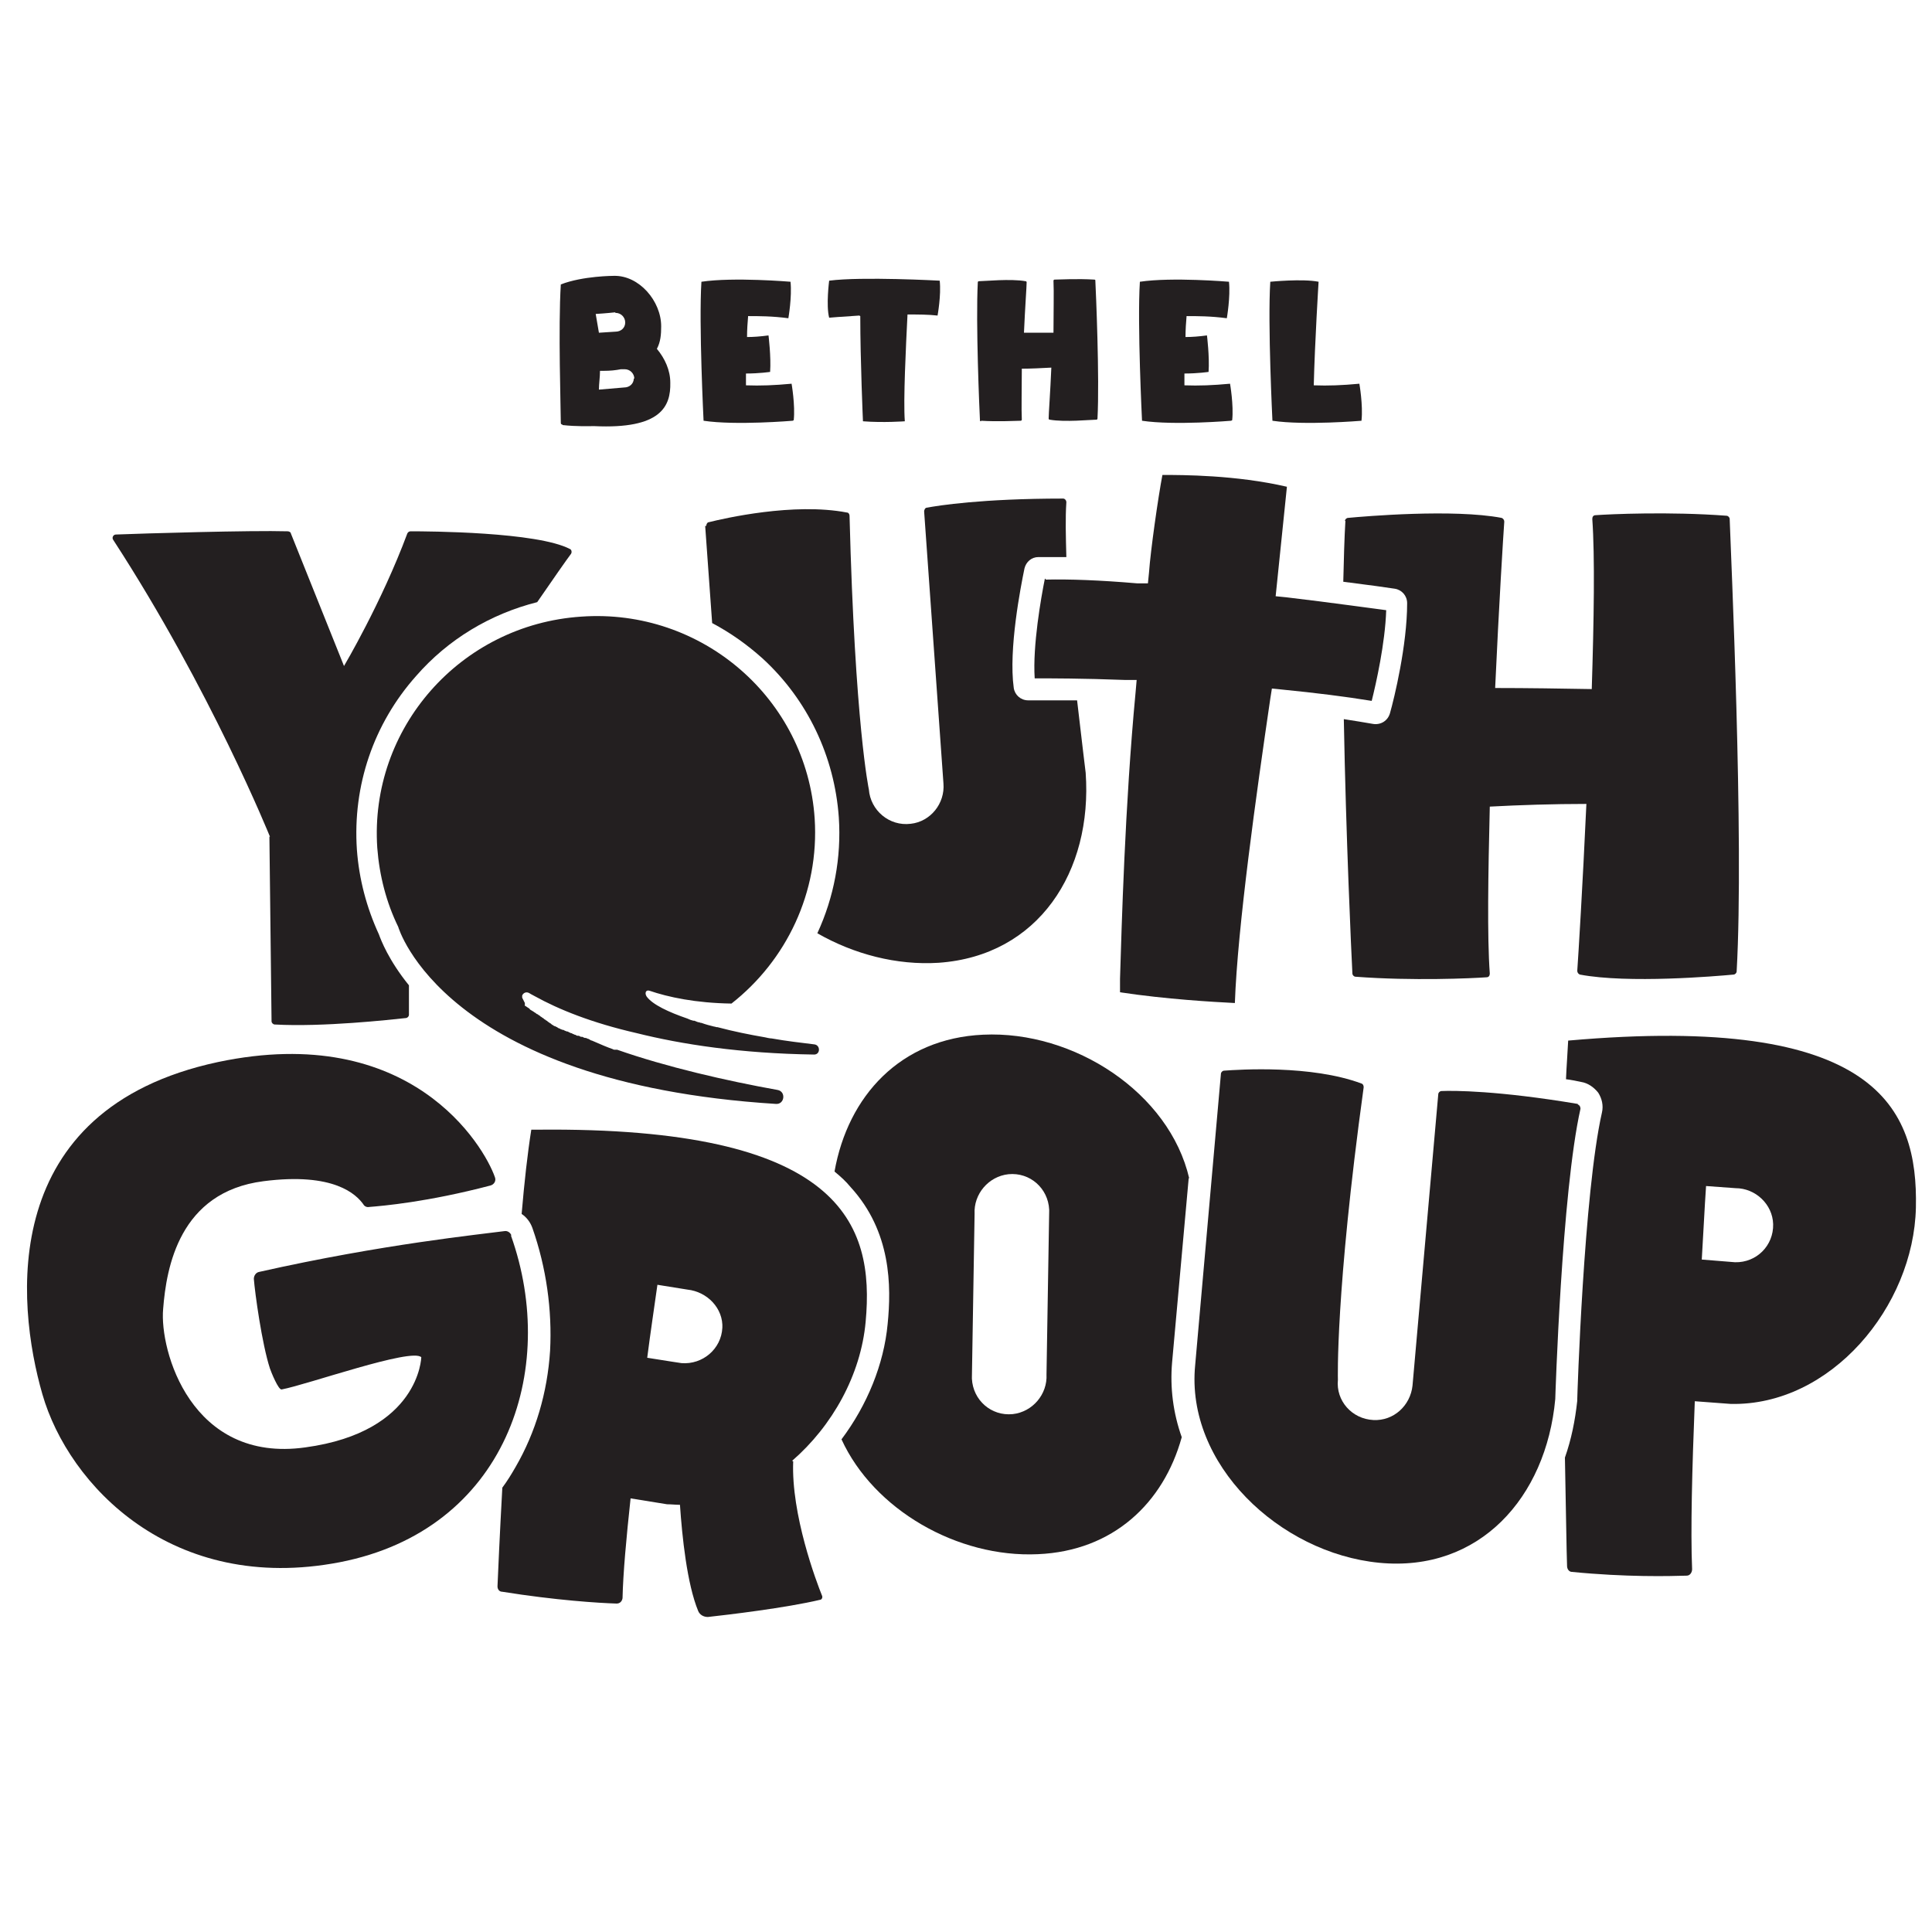 <?xml version="1.0" encoding="UTF-8"?> <svg xmlns="http://www.w3.org/2000/svg" id="Layer_1" version="1.1" viewBox="0 0 360 360"><!-- Generator: Adobe Illustrator 29.5.1, SVG Export Plug-In . SVG Version: 2.1.0 Build 141) --><defs><style> .st0 { fill: #231f20; } </style></defs><path class="st0" d="M95.3,230.2c-.2-.5-.7-.9-1.3-.8-4.4.6-22.6,2.4-45.7,7.6-.6.1-1,.7-1,1.3.2,2.6,1.5,12.1,3,16.7.2.6,1.6,4.1,2.2,3.9,4.8-.9,24.2-7.8,26-6,0,0-.3,13.9-21.6,16.8-21.3,3-27.2-18.1-26.5-25.8.6-7.7,3-21.8,18.7-23.8,13.2-1.7,17.3,2.5,18.6,4.3.2.4.7.6,1.1.5,2.5-.2,10.8-.9,22.6-4,.7-.2,1.1-.9.8-1.6-2-5.7-15.6-29-51.6-21.4C-.5,206.7,3,242.8,7.9,259.8c4.9,17,24.2,37.3,55.4,31.3,30.9-6,40.9-35.7,31.9-60.9h0Z"></path><path class="st0" d="M160.3,58.9c0,8.3.5,19.6.5,19.6,3.8.3,7.8,0,7.8,0-.3-3.9.2-13.9.5-19.9,1.9,0,3.9,0,5.6.2,0,0,.7-3.8.4-6.5,0,0-14.5-.8-20.6,0,0,0-.6,4.6,0,6.9,0,0,2.3-.2,5.6-.4h0Z"></path><path class="st0" d="M147.9,78.3c.3-2.8-.4-6.8-.4-6.8-3.2.3-5.8.4-8.5.3,0-.7,0-1.4,0-2.2,2.5,0,4.5-.3,4.5-.3.2-2.8-.3-6.8-.3-6.8-1.5.2-2.8.3-4,.3,0-1.4.1-2.7.2-3.9,2,0,4.5,0,7.5.4,0,0,.7-4,.4-6.8,0,0-10.6-.9-16.6,0-.5,7.9.4,25.9.4,25.9,6,.9,16.6,0,16.6,0h0Z"></path><path class="st0" d="M253.7,78.3c.3-2.8-.4-6.8-.4-6.8-3.2.3-5.8.4-8.5.3.2-8.1.9-19.3.9-19.3-3-.6-9,0-9,0-.5,7.9.4,25.9.4,25.9,6,.9,16.6,0,16.6,0h0Z"></path><path class="st0" d="M229.6,78.3c.3-2.8-.4-6.8-.4-6.8-3.2.3-5.8.4-8.5.3,0-.7,0-1.4,0-2.2,2.5,0,4.5-.3,4.5-.3.2-2.8-.3-6.8-.3-6.8-1.5.2-2.8.3-4,.3,0-1.4.1-2.7.2-3.9,2,0,4.5,0,7.5.4,0,0,.7-4,.4-6.8,0,0-10.6-.9-16.6,0-.5,7.9.4,25.9.4,25.9,6,.9,16.6,0,16.6,0h0Z"></path><path class="st0" d="M104.8,79.2c2.7.3,4.9.2,5.9.2,12.5.6,14.3-3.7,14.2-8.1,0-2.3-1-4.5-2.5-6.3.7-1.3.8-2.7.8-4.2,0-4.7-4.1-9.5-8.8-9.4,0,0-5.8,0-9.9,1.6-.5,8,0,23.3,0,25.8,0,.2.1.3.3.3h0ZM118.1,70.5c0,1-.8,1.7-1.8,1.7l-4.7.4c0-1.1.2-2.3.2-3.5.2,0,.4,0,.7,0,1.2,0,2.2-.1,3.2-.3.4,0,.7,0,.7,0,1,0,1.8.8,1.8,1.8h0ZM114.7,58.3c1,0,1.8.8,1.8,1.8,0,1-.8,1.7-1.8,1.7l-3.1.2c-.2-1.1-.4-2.3-.6-3.5,1.8-.1,3.6-.3,3.6-.3h0Z"></path><path class="st0" d="M182.8,78.4c3.2.2,6.6,0,7.4,0,.1,0,.2-.1.2-.2-.1-2.1,0-5.6,0-9.5,1.7,0,3.6-.1,5.5-.2-.2,4.7-.5,8.6-.5,9.5,0,0,0,.2.2.2,2.8.5,7.7,0,8.7,0,0,0,.2,0,.2-.2.4-7.6-.3-23.8-.4-25.7,0-.1,0-.2-.2-.2-3.2-.2-6.6,0-7.4,0-.1,0-.2.1-.2.2.1,2.1,0,5.8,0,9.7-1.7,0-3.6,0-5.5,0,.2-4.6.5-8.6.5-9.4,0,0,0-.2-.2-.2-2.8-.5-7.7,0-8.7,0,0,0-.2,0-.2.2-.4,7.6.3,23.8.4,25.7,0,.1,0,.2.2.2h0Z"></path><path class="st0" d="M97.3,185.9c0,0,0-.1,0-.2h0c0,0,0-.1,0-.2.2-.5.8-.8,1.4-.4,0,0,.3.2.9.5,4.5,2.5,10.7,5,19,6.9,8.4,2.1,19.4,3.8,33.1,4,1.2,0,1.2-1.8,0-1.9-2.4-.3-5.1-.6-7.9-1.1,0,0-.4,0-1.2-.2-2.9-.5-5.9-1.1-8.9-1.9-.2,0-.3,0-.5-.1,0,0,0,0-.1,0-.8-.2-1.6-.4-2.4-.7-.1,0-.2,0-.4-.1-.3,0-.6-.2-.9-.3,0,0-.1,0-.2,0-.4-.1-.7-.2-1.1-.4-3.5-1.2-6.5-2.6-7.6-4.1-.4-.6-.2-1.3.5-1.1,3.5,1.2,8.6,2.3,15.3,2.4,10.2-8,16.4-20.7,15.5-34.5-1.5-22.3-21-39.2-43.5-37.6-22.5,1.5-39.5,20.8-38,43.1.4,5.2,1.7,10.2,3.9,14.7h0s8.3,29.1,70.4,33c1.6.1,1.9-2.3.3-2.6-9.5-1.7-20.8-4.3-29.9-7.5h0s0,0,0,0c0,0,0,0,0,0,0,0,0,0,0,0,0,0,0,0,0,0,0,0,0,0-.1,0,0,0,0,0,0,0,0,0-.1,0-.2,0,0,0,0,0,0,0,0,0-.2,0-.2,0,0,0,0,0,0,0,0,0-.2,0-.3-.1,0,0,0,0,0,0-.9-.3-2.3-.9-3.9-1.6,0,0,0,0,0,0-.2,0-.4-.2-.6-.3,0,0,0,0,0,0-.2,0-.4-.2-.6-.2,0,0,0,0-.1,0-.2,0-.4-.2-.5-.2,0,0-.1,0-.2,0-.2,0-.3-.2-.5-.2,0,0-.1,0-.2,0-.2,0-.3-.2-.5-.2,0,0-.1,0-.2-.1-.2,0-.3-.2-.5-.2,0,0-.2,0-.2-.1-.2,0-.3-.2-.5-.2,0,0-.2,0-.3-.1-.2,0-.3-.2-.5-.2,0,0-.2,0-.3-.1-.2,0-.3-.2-.5-.2,0,0-.2-.1-.3-.2-.1,0-.3-.2-.5-.2,0,0-.2-.1-.3-.2-.1,0-.3-.2-.4-.3-.1,0-.2-.1-.3-.2-.1,0-.3-.2-.4-.3-.1,0-.2-.1-.3-.2-.1,0-.3-.2-.4-.3-.1,0-.2-.1-.3-.2-.1,0-.3-.2-.4-.3-.1,0-.2-.1-.3-.2-.2,0-.3-.2-.5-.3,0,0-.2-.1-.3-.2-.2-.1-.3-.2-.5-.3,0,0-.2-.1-.2-.2-.2-.2-.5-.3-.7-.5,0,0-.1,0-.2-.1,0,0,0,0,0,0,0,0,0,0,0-.1,0,0,0,0,0,0,0,0,0,0,0,0,0,0,0,0,0-.1,0,0,0,0,0,0,0,0,0,0,0-.1h0c0,0,0-.1,0-.2,0,0,0,0,0,0h0Z"></path><path class="st0" d="M294,205.7c-14.9-2.5-23.2-2.5-25.4-2.4-.3,0-.6.3-.6.6l-4.8,54.3c-.4,3.7-3.5,6.6-7.3,6.4-4-.2-7-3.6-6.6-7.5,0,0-.5-16,4.8-54.5,0-.3-.1-.6-.4-.7-9.4-3.5-22.8-2.6-25.6-2.4-.3,0-.6.3-.6.6l-4.8,54.3c-1.8,18.4,15.7,35,34.3,36.8s31.1-12.1,32.8-30.5c0,0,1.2-38.6,4.7-54.1,0-.4-.2-.7-.5-.8h0Z"></path><path class="st0" d="M292.2,194s.1,0,.3,0c-.2,0-.3,0-.3,0-.1,2.2-.3,4.6-.4,7.1.9.1,1.8.3,2.8.5,1.3.2,2.4,1,3.2,2,.7,1.1,1,2.4.7,3.7-3.4,15-4.6,53-4.6,53.4h0c0,.1,0,.3,0,.3-.4,3.7-1.1,7.2-2.3,10.6.2,10,.3,17.6.4,20.2,0,.6.4,1.1.9,1.1,10.1,1,18.2.8,21.4.7.6,0,1-.6,1-1.2-.3-7.2,0-18.7.5-31.3l6.7.5c18.6.4,34.1-18.1,34.5-36.6.4-18.5-7.2-36.2-64.8-31.1h0ZM323.3,235.2s-2.6-.2-6.2-.5c.3-4.8.5-9.4.8-13.7l5.5.4c3.7,0,6.9,3,7,6.7.1,4-3.1,7.2-7.1,7.1h0Z"></path><path class="st0" d="M221.6,219.6c-3.7-16-21.5-27.6-38.4-26.8-15.4.7-25.2,11.4-27.7,25.5,1.1.9,2.1,1.8,3,2.9,7.6,8.3,7.6,18.5,6.9,25.5-.7,7.5-3.8,15.1-8.6,21.5,6,13.1,21.6,22.1,36.6,21.4,14-.6,23.4-9.5,26.8-21.8-1.6-4.5-2.2-9.2-1.8-13.9l3.1-34.4h0ZM195.5,225.7l-.5,30.4c.2,3.7-2.6,7-6.3,7.4-4,.4-7.4-2.6-7.6-6.6,0,0,0,0,0-.1,0,0,0-.1,0-.2l.5-30.4c-.2-3.7,2.6-7,6.3-7.4,4-.4,7.4,2.6,7.6,6.6,0,0,0,0,0,0,0,0,0,.1,0,.2h0Z"></path><path class="st0" d="M147.6,272.2c7.5-6.5,12.8-16,13.7-25.9,1.7-18.3-4.5-36.4-61.2-35.8-.7,0-1.1,0-1.1,0-.7,4.4-1.3,9.8-1.8,15.7.9.6,1.6,1.5,2,2.6,2.6,7.4,3.7,15.3,3.3,22.9-.5,7.8-2.7,15.2-6.4,21.6-.8,1.4-1.6,2.7-2.5,3.9-.5,9.1-.8,16-.9,18.4,0,.5.3,1,.9,1,10,1.6,18,2.1,21.3,2.2.6,0,1-.4,1.1-1,.1-4.6.7-11.2,1.5-18.6l6.8,1.1c.8,0,1.6.1,2.4.1.4,5.9,1.3,14.7,3.4,19.8.3.7,1,1.1,1.8,1.1,3.7-.4,14.6-1.7,20.9-3.2.3,0,.5-.4.4-.7-1.1-2.7-5.8-15.2-5.4-25.1h0ZM134.6,247.4c-.2,4-3.7,6.9-7.6,6.6,0,0-2.7-.4-6.4-1,.6-4.7,1.3-9.3,1.9-13.6l5.6.9c3.7.4,6.7,3.5,6.5,7.2h0Z"></path><path class="st0" d="M50.2,155.9l.4,34.4c0,.3.3.6.6.6,9,.5,21.6-.9,24.4-1.2.3,0,.6-.3.6-.6v-5.5c-3.8-4.7-5.2-8.4-5.6-9.5-2.3-5-3.7-10.3-4.1-15.8-.8-11.9,3.1-23.4,11-32.3,6-6.9,13.9-11.6,22.6-13.8,3.1-4.5,5.4-7.8,6.3-9,.2-.3.1-.8-.2-.9-6.1-3.2-26.4-3.3-29.7-3.3-.3,0-.5.2-.6.4-4.8,12.9-11.8,24.7-11.8,24.7l-9.9-24.7c0-.2-.3-.4-.6-.4-6.8-.2-27,.4-32,.6-.5,0-.8.6-.5,1,18.2,28,29.2,55.3,29.2,55.3h0Z"></path><path class="st0" d="M131.4,98l1.3,18.1c3.4,1.8,6.5,4,9.4,6.6,8.4,7.7,13.4,18.3,14.2,29.6.5,7.5-.9,14.9-4,21.6,6.8,3.9,14.8,6,22.6,5.5,18.6-1.3,28.7-17,27.4-35.4,0,0-.7-5.7-1.6-13.5-4.6,0-7.9,0-9.1,0h0c-1.4,0-2.5-1-2.7-2.3-1-7.2,1.3-18.9,2-22.3.3-1.2,1.3-2.1,2.6-2.1,1.5,0,3.3,0,5.2,0-.1-3.8-.2-7.3,0-10.2,0-.4-.3-.7-.6-.7-15.1,0-23.3,1.3-25.4,1.7-.3,0-.5.4-.5.7l3.6,50.7c.3,3.7-2.4,7.1-6.1,7.5-4,.5-7.5-2.5-7.8-6.4,0,0-2.6-12.1-3.6-51,0-.3-.2-.6-.5-.6-9.9-1.9-22.9,1.1-25.7,1.8-.3,0-.5.4-.5.7h0Z"></path><path class="st0" d="M250.7,97c-.2,3.3-.3,7.2-.4,11.4,4.8.6,8.3,1.1,9.6,1.3,1.3.2,2.3,1.3,2.3,2.7,0,7.8-2.4,17.7-3.2,20.5-.4,1.4-1.7,2.2-3.1,2-1.7-.3-3.6-.6-5.5-.9.4,21.9,1.4,43.6,1.6,47.4,0,.3.3.6.6.6,10.6.8,21.7.3,24.4.1.4,0,.6-.3.6-.7-.5-6.9-.3-18.6,0-31.1,5.6-.3,11.8-.5,18-.5-.7,15.3-1.5,28.3-1.7,31.1,0,.3.2.6.5.7,9,1.7,25.4.3,28.6,0,.3,0,.6-.3.6-.6,1.4-24.8-1.1-78.2-1.3-84.3,0-.3-.3-.6-.6-.6-10.6-.8-21.7-.3-24.4-.1-.4,0-.6.3-.6.7.5,7,.3,19-.1,31.7-5.7-.1-11.9-.2-18-.2.7-15.3,1.5-28.2,1.7-31,0-.3-.2-.6-.5-.7-9-1.7-25.4-.3-28.6,0-.3,0-.6.3-.6.6h0Z"></path><path class="st0" d="M194.7,107.8c-.7,3.5-2.3,12.5-1.9,18.6,2.9,0,9,0,16.8.3h2.2c0,0-.2,2.3-.2,2.3-2,21.1-2.6,43.8-2.9,53.4,0,1,0,1.8,0,2.5,8.6,1.3,17.4,1.8,21.4,2,.5-14.1,4-39,6.6-56.7l.3-1.9,2,.2c6.1.6,11.7,1.3,16.6,2.1.8-3.2,2.5-10.7,2.7-16.9-3.2-.4-10.1-1.4-18.6-2.4l-2-.2,2.1-20.4c-9.5-2.2-19.5-2.2-23.2-2.2-.8,4.2-2.2,14-2.5,18.2l-.2,2h-2c-7-.6-12.7-.8-17-.7h0Z"></path></svg> 